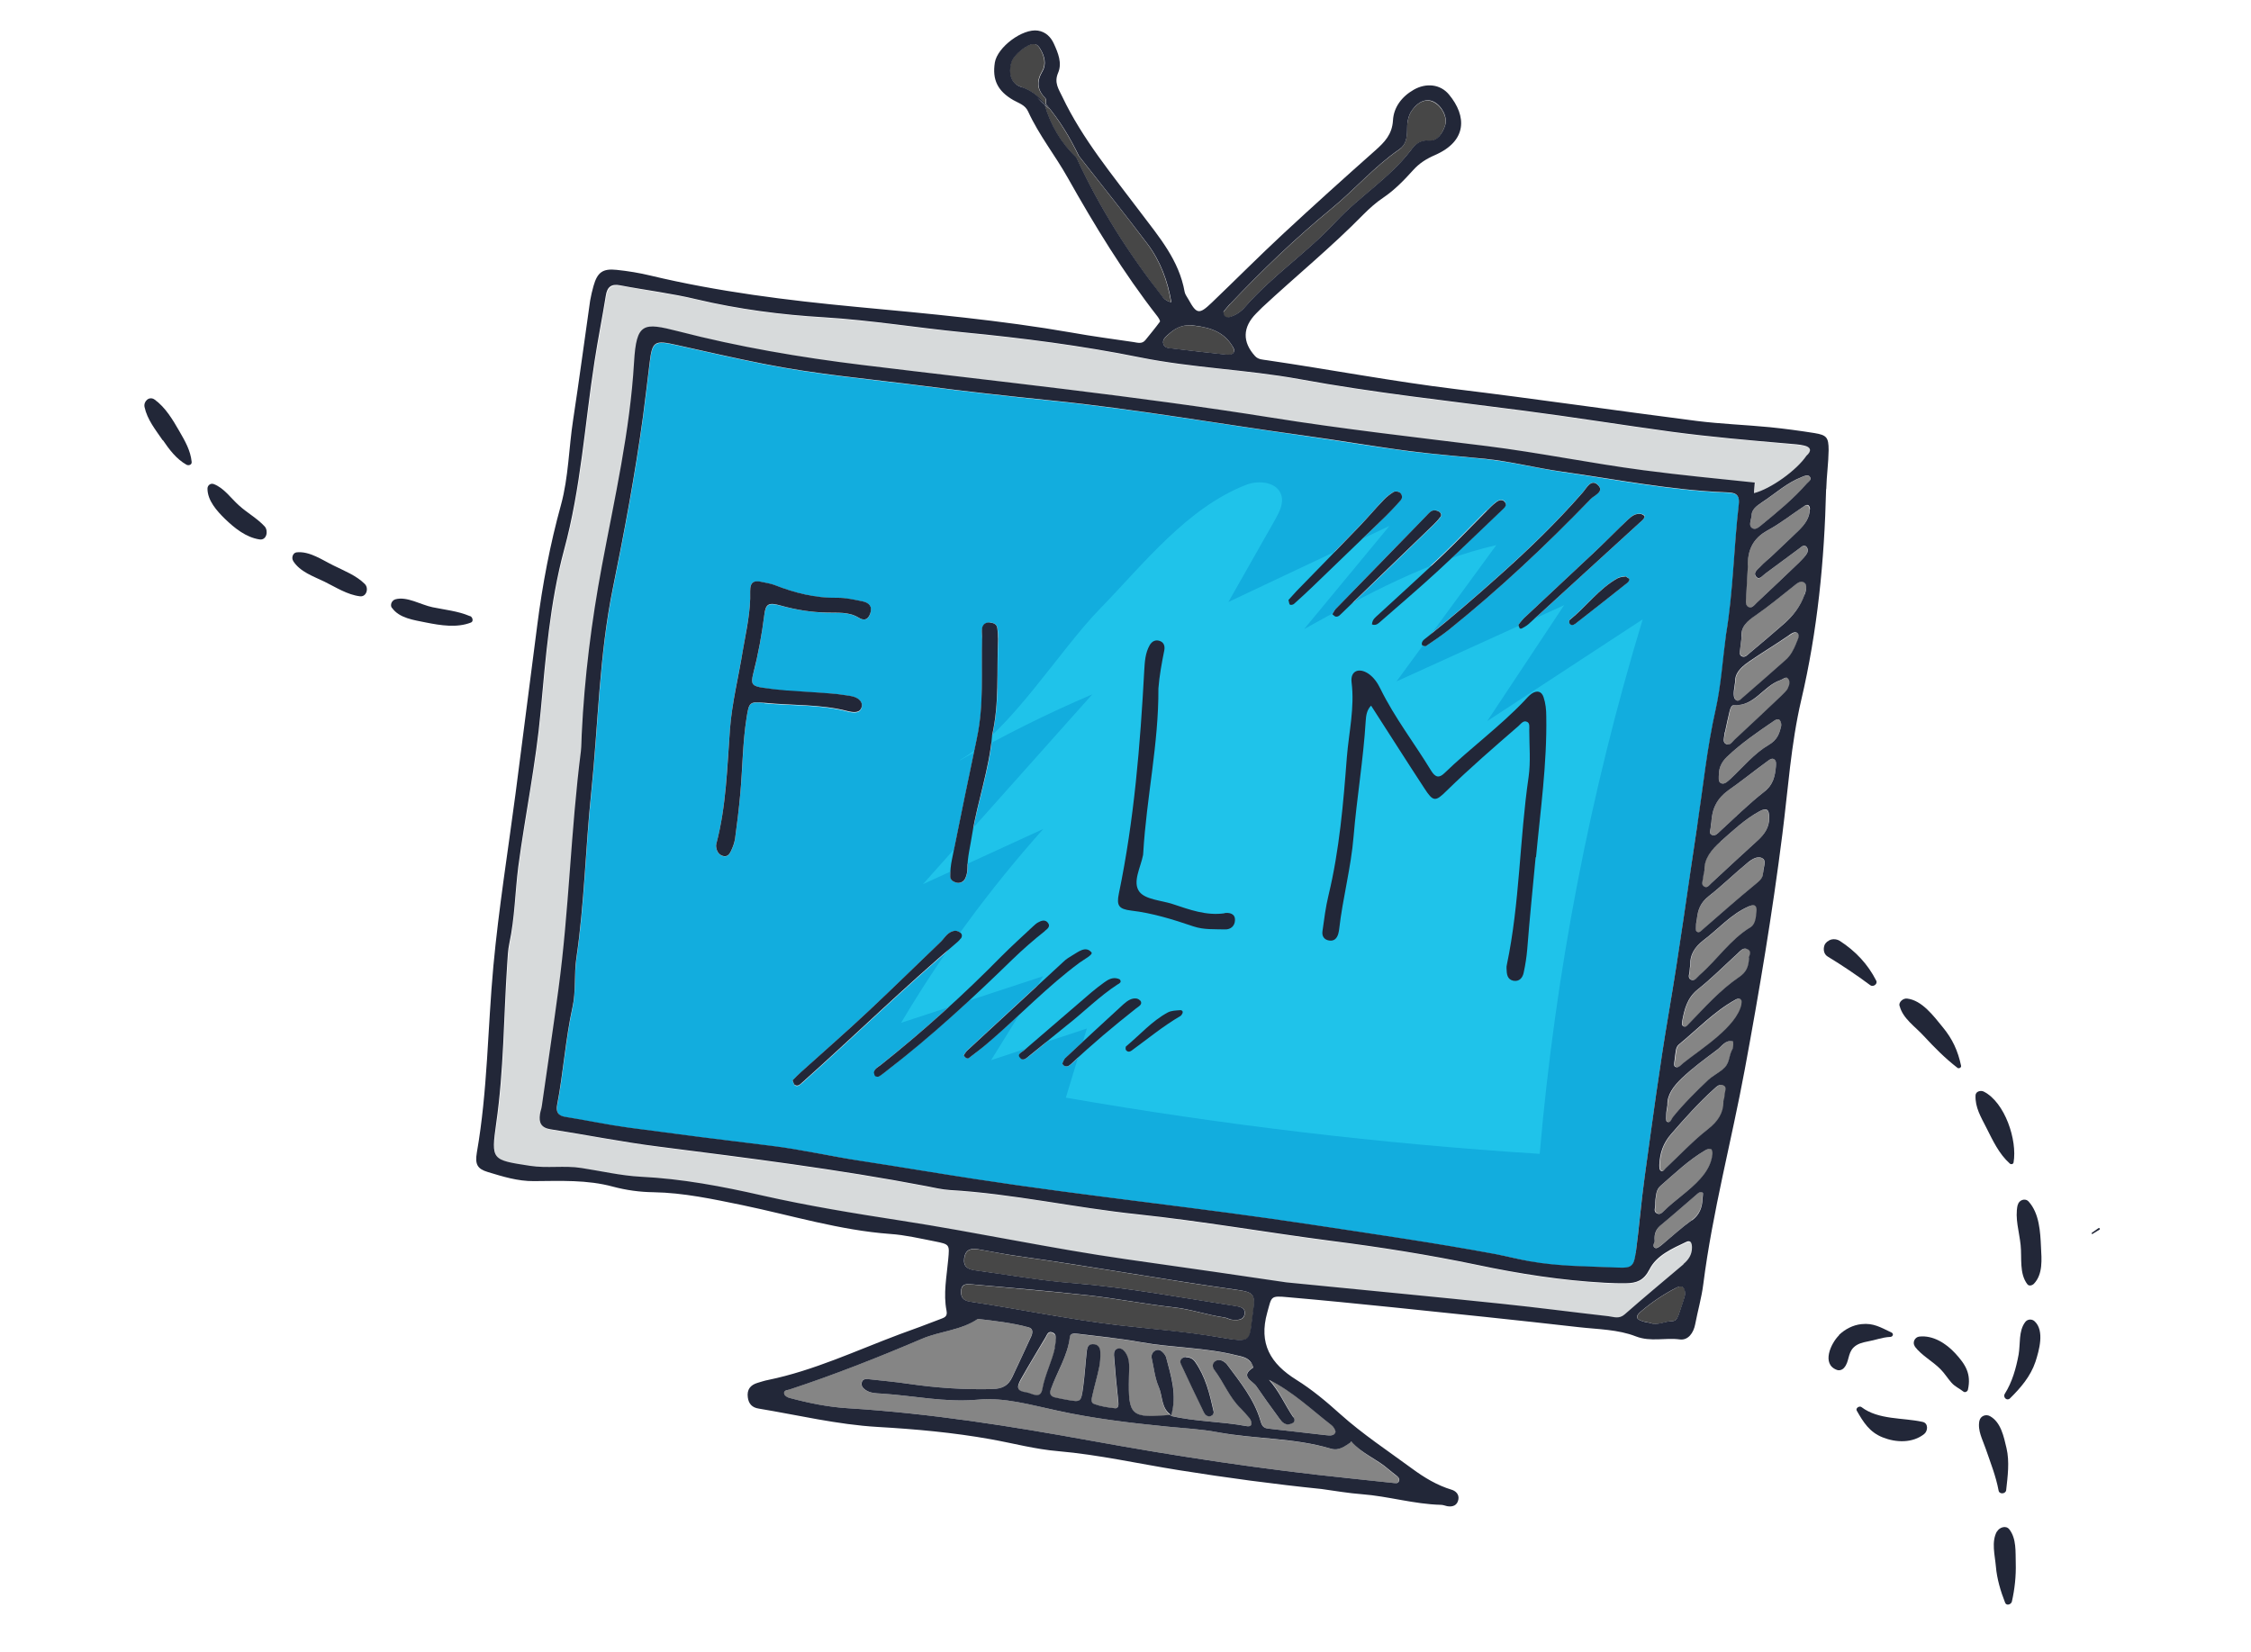 <svg xmlns="http://www.w3.org/2000/svg" id="Layer_1" viewBox="0 0 133.77 98.21"><defs><style>.cls-1{fill:#858585;}.cls-2{fill:#d7dadb;}.cls-3{fill:#222738;}.cls-4{fill:#1fc3ea;}.cls-5{fill:#12adde;}.cls-6{fill:#474747;}</style></defs><g><g><path class="cls-1" d="m105.81,40.43c-.99.34-1.52,1.55-2.74,1.48-.17,0-.24.22-.27.38-.08.33-.14.66-.28,1.27.04-.16,0-.04-.02.09-.02.2-.14.45.09.57.23.13.36-.13.51-.26.93-.86,1.85-1.73,2.77-2.6.15-.14.31-.29.41-.47.1-.18.15-.44,0-.59-.12-.11-.3.07-.45.12Z"></path><path class="cls-1" d="m103.97,53.86c-1.08.46-1.83,1.36-2.74,2.04-.51.38-.79.87-.76,1.42-.02.18-.05.27-.04.35,0,.19-.15.46.08.56.22.1.36-.15.51-.28,1.05-.91,1.82-2.11,3.04-2.85.3-.18.32-.58.35-.92.02-.28-.03-.5-.43-.33Z"></path><path class="cls-1" d="m104.76,51.04c-.29-.2-.65.04-.91.25-.78.64-1.51,1.36-2.3,1.98-.51.4-.65.81-.71,1.36-.02.13-.04.25-.05.38,0,.12-.04.31.03.36.18.13.3-.06.41-.16,1.03-.88,2.04-1.78,3.08-2.64.24-.2.47-.35.46-.69,0-.29.21-.68-.02-.84Z"></path><path class="cls-1" d="m107.24,34.61c-.22-.17-.46.06-.66.22-.73.58-1.45,1.19-2.22,1.71-.52.36-.93.71-.85,1.31-.04.29-.08.51-.09.72-.01.16-.08.36.13.43.18.06.31-.1.43-.2.68-.57,1.37-1.15,2.04-1.74.55-.48,1-1.05,1.23-1.75.08-.23.17-.57-.02-.71Z"></path><path class="cls-1" d="m106.3,37.79c-.77.53-1.57,1.01-2.34,1.54-.57.39-.85.75-.83,1.23-.04.32-.08.49-.08.66,0,.12,0,.27.08.35.16.19.32.01.43-.08.87-.75,1.73-1.51,2.59-2.27.29-.26.46-.61.61-.96.08-.2.23-.45.09-.6-.16-.17-.38.03-.55.14Z"></path><path class="cls-1" d="m101.18,70.87c-.18-.09-.31.08-.43.18-.67.57-1.33,1.16-2.01,1.72-.28.23-.44.5-.41.96.04.09-.21.33.05.44.09.04.29-.12.41-.22.59-.48,1.14-.99,1.75-1.44.46-.34.61-.77.63-1.3,0-.12.04-.33,0-.35Z"></path><path class="cls-1" d="m62.59,79.24c-.29-.15-.35.11-.45.28-.5.83-1,1.65-1.47,2.5-.28.5-.21.68.36.77.3.05.81.42.92-.19.16-.88.58-1.67.75-2.47.02-.18.05-.31.06-.43,0-.17.01-.35-.16-.44Z"></path><path class="cls-6" d="m60.71,5.19c.69.2,1.22.75,1.63,1.29l-.7-.66c.14.15.28.3.44.43.35,1.21.97,2.25,1.88,3.12,1.37,2.97,3.11,5.72,5.13,8.29.12.15.29.26.5.29-.21-1.26-.65-2.45-1.42-3.47-1.32-1.76-2.71-3.48-4.07-5.22-.53-1.1-1.16-2.14-1.95-3.07-.01-.12.02-.3-.05-.37-.48-.49-.53-.98-.17-1.59.25-.42.13-.91-.13-1.34-.09-.15-.2-.28-.39-.28-.39,0-1.19.66-1.32,1.08-.2.66-.03,1.3.61,1.48Z"></path><path class="cls-6" d="m73.52,76.67c-4.35-.61-8.65-1.39-12.99-2-.8-.11-1.59-.28-2.39-.41-.42-.07-.76,0-.83.52-.07.52.21.67.65.73,1.94.26,3.86.61,5.81.76,3.23.25,6.41.86,9.6,1.35.3.05.66.08.6.49-.06.38-.43.36-.72.34-.16,0-.32-.11-.49-.14-1.01-.14-1.98-.49-3-.6-1.69-.19-3.36-.52-5.06-.71-2.33-.26-4.66-.44-6.99-.66-.26-.02-.54-.02-.58.33-.04.38.06.63.52.7,2.94.44,5.86,1.05,8.82,1.4,1.98.23,3.98.38,5.95.71,2.1.36,1.8.31,2.07-1.59.13-.96,0-1.09-.96-1.22Z"></path><path class="cls-1" d="m83.02,87.75c-.16-.13-.34-.26-.5-.4-.69-.61-1.6-.94-2.19-1.67-.03.05-.05.05-.06.04-.36.23-.69.53-1.2.38-2.18-.64-4.47-.55-6.69-.97-1-.19-2.02-.24-3.04-.34-2.2-.22-4.4-.48-6.57-.96-1.54-.34-3.1-.79-4.67-.64-1.94.18-3.81-.24-5.71-.36-.34-.02-.69-.02-.98-.23-.14-.1-.25-.24-.21-.42.04-.22.22-.23.39-.21.8.09,1.61.16,2.41.28,1.65.24,3.29.35,4.96.31.62-.01.95-.21,1.19-.72.38-.81.76-1.61,1.13-2.43.09-.19.12-.44-.16-.52-.99-.27-2-.38-3.02-.5-1.01.69-2.25.72-3.34,1.19-2.58,1.1-5.2,2.13-7.86,3.01-.14.05-.38.04-.3.28.03.09.18.18.29.21,1.15.31,2.33.55,3.51.62,4.86.3,9.65,1.06,14.43,1.93,5.12.93,10.25,1.71,15.42,2.24.85.09,1.69.18,2.54.27.12.01.26.05.33-.09.06-.13-.01-.24-.11-.32Z"></path><path class="cls-6" d="m99.6,76.55c-.75.39-1.45.86-2.09,1.41-.33.29-.28.46.15.58.12.03.25.05.42.09.42.18.85-.1,1.31-.11.19,0,.29-.15.35-.32.14-.4.29-.79.39-1.19.04-.14.02-.36-.07-.47-.11-.15-.32-.07-.46,0Z"></path><path class="cls-1" d="m74.34,80.99c-.21-.3-.54-.34-.88-.43-1.87-.47-3.81-.44-5.69-.78-1.21-.22-2.44-.33-3.67-.49-.2-.02-.5-.08-.53.18-.12,1.13-.75,2.07-1.13,3.11-.09.26-.04.41.22.48.25.07.5.11.75.15.81.14.83.14.94-.7.1-.72.14-1.44.22-2.16.02-.2.07-.44.35-.45.32,0,.45.22.46.49,0,.3-.01.6-.07.89-.11.54-.27,1.07-.39,1.61-.04.2-.15.48.1.57.4.14.82.21,1.24.25.2.02.21-.18.19-.37-.1-.93-.19-1.86-.26-2.79-.01-.16.04-.35.24-.39.19-.04.34.08.43.22.31.46.22.98.22,1.48-.04,2.3.11,2.45,2.49,2.26-.58-.42-.48-1.14-.71-1.69-.23-.54-.29-1.15-.42-1.72-.04-.18.04-.34.2-.43.23-.13.4,0,.54.18.05.06.1.14.12.22.31,1.12.67,2.24.28,3.42.03.02-.01.05-.01.05,1.48.35,3.02.33,4.51.61.12.02.28.03.3-.13.01-.11-.04-.24-.11-.33-.15-.2-.32-.39-.51-.57-.68-.66-1.02-1.55-1.58-2.3-.11-.14-.13-.35-.02-.47.16-.17.38-.16.58-.03.07.05.14.1.19.17.78,1.05,1.63,2.07,1.99,3.36.09.31.19.42.47.45,1.14.13,2.28.27,3.42.39.2.02.47.06.56-.17.04-.1-.11-.32-.23-.42-1.2-.93-2.3-2.01-3.68-2.68.57.63.91,1.47,1.41,2.2.07.11.09.25-.04.33-.1.06-.24.11-.35.09-.28-.04-.41-.29-.56-.49-.43-.58-.85-1.17-1.26-1.77-.23-.33-1.02-.59-.19-1.12.02-.01-.06-.21-.13-.3Zm-2.21,2.88c.03.13-.06.25-.18.29-.2.05-.33-.08-.4-.23-.46-.95-.92-1.9-1.36-2.86-.1-.23.05-.39.27-.43.25.01.44.1.57.28.62.89.87,1.91,1.1,2.94Z"></path><path class="cls-2" d="m100.24,73.84c-.84.4-1.77.8-2.19,1.64-.34.67-.78.8-1.39.82-.42.01-.85,0-1.27-.03-2.55-.14-5.07-.53-7.57-1.06-2.87-.61-5.77-1.06-8.69-1.43-3.84-.49-7.66-1.17-11.51-1.58-3.73-.4-7.39-1.23-11.14-1.44-.46-.03-.93-.14-1.39-.23-5.27-1.01-10.59-1.66-15.91-2.35-2.15-.28-4.28-.7-6.43-1.03-.56-.09-.69-.4-.63-.89.02-.17.09-.33.11-.5.33-2.32.67-4.64.99-6.96.63-4.69.73-9.42,1.33-14.11.04-.34.04-.68.05-1.02.16-3.37.58-6.7,1.2-10.01.75-4.02,1.68-8,1.91-12.1.14-2.37.56-2.38,2.63-1.84,3.6.93,7.24,1.55,10.92,2,8.12.98,16.25,1.83,24.32,3.13,4.25.68,8.52,1.17,12.79,1.69,3.13.39,6.22,1.03,9.34,1.44,2.2.29,4.4.49,6.6.73-.02.21-.04.42-.04.63,1-.27,2.52-1.35,3.11-2.22.33-.29.27-.53-.14-.61-.29-.06-.59-.08-.89-.11-2.33-.21-4.66-.4-6.98-.71-2.95-.4-5.9-.88-8.85-1.26-4.44-.58-8.88-1.06-13.28-1.87-3.13-.58-6.33-.67-9.46-1.29-3.46-.7-6.98-1.15-10.5-1.49-2.76-.27-5.49-.72-8.26-.89-2.55-.15-5.09-.48-7.59-1.07-1.49-.35-3.02-.54-4.53-.83-.54-.1-.78.1-.87.62-.21,1.3-.47,2.6-.67,3.9-.58,3.74-.81,7.52-1.81,11.21-.84,3.13-1.1,6.37-1.39,9.59-.29,3.1-.93,6.15-1.33,9.23-.2,1.51-.22,3.05-.53,4.55-.09.42-.1.84-.13,1.26-.21,3.14-.2,6.3-.65,9.43-.32,2.21-.28,2.19,2,2.54,1.02.16,2.05-.03,3.06.13,1.18.18,2.35.46,3.54.52,2.44.12,4.81.58,7.19,1.11,2.74.62,5.51,1.07,8.28,1.5,4.46.69,8.87,1.65,13.35,2.29,3.63.52,7.25,1.05,9.55,1.38,5.15.51,8.96.88,12.78,1.27,2.12.22,4.23.5,6.35.74.32.04.63.18.96-.11,1.15-1.01,2.32-2,3.5-2.98.31-.26.52-.55.51-.98,0-.24-.06-.47-.34-.34Z"></path><path class="cls-1" d="m102.43,64.49c-.22-.09-.4.1-.55.23-.92.82-1.73,1.74-2.53,2.66-.49.56-.68,1.15-.71,1.84,0,.12,0,.28.07.34.13.12.22-.05.3-.13.84-.78,1.62-1.63,2.52-2.33.59-.46.92-.96.92-1.64.03-.17.08-.3.08-.42,0-.19.18-.44-.09-.56Z"></path><path class="cls-1" d="m101.71,68.29c-.08-.04-.24,0-.34.06-.99.58-1.81,1.37-2.67,2.12-.25.22-.27.51-.3.8,0,.13-.03.25-.02.38,0,.16-.09.34.09.45.19.11.33-.03.44-.14.6-.61,1.52-1.2,2.16-1.92.38-.42.65-.89.72-1.44.01-.11-.01-.29-.07-.32Z"></path><path class="cls-1" d="m102.07,62.39c-.72.53-1.44,1.06-2.09,1.68-.52.49-.89,1.02-.87,1.61-.04.28-.07.4-.07.53,0,.16-.03.42.04.46.2.1.26-.15.35-.27.63-.8,1.36-1.52,2.11-2.22.2-.19.59-.42.84-.61.06-.05.12-.1.16-.15.29-.36.2-.64.43-1.06.07-.13.06-.47.03-.48-.44-.09-.65.29-.93.5Z"></path><path class="cls-5" d="m100.87,49.1c.35-2.32.58-4.65,1.1-6.94.33-1.45.42-2.95.61-4.42.43-2.56.46-5.17.76-7.75.08-.69-.34-.69-.76-.71-3.29-.13-6.51-.76-9.76-1.23-1.52-.22-3-.6-4.53-.76-1.48-.16-2.97-.27-4.44-.45-2.11-.27-4.21-.63-6.32-.93-5.02-.7-10-1.58-15.05-2.09-2.54-.26-5.08-.54-7.62-.87-3.17-.41-6.35-.68-9.49-1.31-1.71-.34-3.42-.73-5.12-1.11-1.37-.31-1.48-.24-1.64,1.09-.13,1.06-.25,2.12-.39,3.17-.47,3.42-1.1,6.81-1.79,10.19-.82,4.02-.87,8.13-1.29,12.19-.34,3.26-.4,6.55-.88,9.8-.14.96-.03,1.98-.23,2.92-.42,1.92-.54,3.87-.91,5.79-.08.41.04.65.48.72,1.26.21,2.51.47,3.77.64,2.82.38,5.64.74,8.47,1.08,1.82.22,3.61.63,5.41.91,2.23.34,4.45.72,6.68,1.06,6.69,1.02,13.43,1.71,20.13,2.73,3.62.55,7.24,1.07,10.84,1.74.67.12,1.33.29,2,.42,1.77.33,3.55.3,5.33.38.72.03.88-.09.98-.86.19-1.51.32-3.03.53-4.54.45-3.25.88-6.5,1.43-9.74.63-3.7,1.14-7.41,1.69-11.11Zm-42.05-12.1c.22.01.42.09.46.35.03.21.05.43.04.64-.08,1.91.08,3.84-.35,5.7-.16,2.03-.87,3.93-1.19,5.91-.11.67-.28,1.33-.28,2.02,0,.2-.05.43-.14.61-.1.2-.31.29-.55.22-.17-.05-.33-.17-.33-.35,0-.34.03-.68.1-1.01.49-2.42.98-4.84,1.49-7.25.41-1.94.25-3.9.3-5.85,0-.21-.04-.43,0-.63.04-.23.2-.37.45-.35Zm-13.4,4.78c-.89-.09-.91,0-1.05.86-.24,1.52-.23,3.05-.38,4.57-.08.89-.19,1.77-.31,2.66-.03.25-.13.49-.24.72-.09.19-.23.38-.49.29-.22-.08-.34-.25-.38-.47-.01-.08-.01-.17,0-.25.59-2.23.63-4.53.81-6.82.12-1.58.5-3.1.76-4.65.19-1.17.48-2.34.44-3.54-.02-.57.24-.66.71-.55.25.06.5.09.74.18,1.2.47,2.42.78,3.72.76.5,0,1.02.11,1.51.21.38.08.6.29.45.74-.14.4-.41.39-.7.22-.58-.36-1.25-.27-1.86-.29-.95-.03-1.85-.18-2.76-.42-.71-.19-.88-.1-.97.56-.15,1.18-.36,2.35-.66,3.5-.16.63-.05.72.6.83.46.07.93.13,1.39.19.9.03,1.79.09,2.68.15.38.03.76.09,1.14.15.38.06.72.3.64.65-.09.4-.49.35-.85.26-1.62-.43-3.29-.33-4.94-.49Zm1.81,22.71c-.06-.04-.07-.14-.13-.27.16-.16.33-.34.51-.5,1.35-1.22,2.73-2.43,4.06-3.67,1.43-1.33,2.81-2.7,4.22-4.05.27-.26.45-.65.88-.67.11,0,.25.06.33.14.09.09.08.23-.01.34-.05.06-.11.13-.17.19-3.17,2.69-6.15,5.6-9.25,8.37-.13.11-.26.25-.44.14Zm5.03-.53c-.06.04-.18.02-.23-.02-.05-.04-.05-.14-.08-.22.05-.24.26-.32.42-.45,2.53-2.01,4.92-4.16,7.18-6.47.59-.61,1.23-1.17,1.85-1.75.09-.09.19-.18.3-.24.19-.11.41-.19.58,0,.19.23,0,.37-.17.5-.67.53-1.3,1.08-1.92,1.68-2.38,2.3-4.8,4.55-7.42,6.58-.17.13-.33.27-.51.38Zm6.61-2.12c-.42.36-.85.71-1.3,1.04-.09.06-.24-.02-.3-.17.07-.09.13-.2.22-.29,1.91-1.76,3.81-3.53,5.72-5.28.16-.14.34-.26.52-.37.36-.21.78-.57,1.12-.19.12.14-.44.42-.71.62-1.89,1.4-3.5,3.11-5.28,4.63Zm2.32.9c-.15.12-.36.34-.54.14-.22-.24.07-.33.22-.46,1.1-.94,2.19-1.89,3.29-2.83.48-.41.96-.84,1.48-1.21.23-.16.51-.33.83-.22.04.02.09.03.11.06.1.15-.03.21-.12.27-1.11.72-2.04,1.67-3.08,2.48-.74.58-1.45,1.18-2.18,1.77Zm2.48.49c-.13.12-.26.21-.44.1-.03-.02-.05-.07-.09-.12.05-.1.08-.24.17-.32,1.15-1.07,2.3-2.13,3.45-3.19.12-.11.26-.22.41-.29.2-.09.46-.12.59.06.18.24-.09.36-.24.47-1.33,1.05-2.63,2.13-3.86,3.3Zm6.59-2.96s-.05.08-.08.1c-1.03.6-1.95,1.36-2.91,2.06-.11.08-.23.1-.33-.02-.02-.03-.02-.07-.03-.11,0-.04,0-.1.03-.12.82-.67,1.53-1.49,2.47-2.01.21-.12.49-.12.75-.14.13,0,.21.1.11.24Zm2.57-5.03c-.63-.03-1.25.03-1.88-.18-1.2-.41-2.42-.79-3.7-.94-.74-.09-.88-.29-.73-1.01.9-4.38,1.27-8.82,1.51-13.28.03-.51.05-1.02.32-1.48.14-.25.36-.36.64-.24.24.1.27.33.23.54-.16.75-.3,1.5-.35,2.27.02,3.29-.71,6.5-.9,9.76,0,.04,0,.08-.01.13-.15.74-.65,1.62-.22,2.19.36.47,1.29.51,1.97.73,1.01.33,2,.7,3.1.55.28-.04.65.02.63.43-.02.33-.24.56-.59.54Zm21.22-25.97c.23-.26.49-.82.88-.48.46.41-.18.63-.4.86-2.66,2.76-5.45,5.38-8.44,7.78-.43.34-.89.65-1.35.96-.04.03-.15-.02-.21-.04-.02,0-.02-.07-.04-.11.02-.19.18-.27.32-.38,1.5-1.2,2.94-2.45,4.37-3.73,1.71-1.54,3.36-3.13,4.87-4.86Zm-5.71,1.09c.18-.18.36-.36.56-.52.17-.13.4-.22.55.01.1.16-.04.3-.16.42-1.3,1.23-2.57,2.48-3.89,3.69-1.13,1.04-2.3,2.03-3.45,3.04-.14.12-.28.15-.43.09.03-.31.21-.43.36-.57,1.28-1.18,2.58-2.35,3.84-3.55.89-.85,1.74-1.75,2.61-2.62Zm-10.43,4.59c-.34.32-.68.64-1.03.95-.05.05-.18.07-.23.04-.05-.03-.05-.14-.09-.28.15-.16.31-.35.48-.53,1.24-1.28,2.49-2.55,3.72-3.83.5-.52.97-1.07,1.46-1.59.17-.18.38-.34.59-.47.09-.05.27-.04.36.03.14.11.19.32.07.45-.4.44-.81.87-1.23,1.28-1.36,1.33-2.74,2.64-4.11,3.96Zm1.48,1.7c-.07,0-.13-.08-.2-.14.06-.1.1-.23.19-.31,1.8-1.85,3.59-3.71,5.4-5.55.14-.14.27-.34.52-.32.08,0,.16.04.23.08.12.08.16.21.08.32-.12.17-.27.32-.42.47-1.79,1.74-3.59,3.47-5.38,5.2-.12.12-.22.27-.41.25Zm11.19,21.16c-.06.31-.26.57-.62.49-.37-.07-.39-.4-.4-.71,0-.08,0-.17.02-.25.77-3.68.75-7.45,1.29-11.15.13-.92.04-1.87.04-2.8,0-.17.04-.38-.12-.47-.23-.12-.37.12-.52.24-1.45,1.25-2.9,2.5-4.26,3.84-.69.68-.81.67-1.33-.13-1.07-1.64-2.11-3.29-3.17-4.92-.25.25-.3.58-.32.91-.15,2.29-.53,4.56-.72,6.86-.15,1.86-.65,3.68-.86,5.54,0,.08-.03.17-.05.25-.08.27-.25.45-.55.4-.31-.05-.43-.28-.39-.55.1-.72.19-1.44.36-2.14.64-2.7.88-5.46,1.09-8.21.11-1.48.47-2.94.28-4.45-.08-.67.43-.9,1-.51.33.22.54.54.71.89.85,1.73,2.03,3.24,3.02,4.88.24.4.46.45.79.14,1.53-1.47,3.26-2.74,4.73-4.28.15-.15.28-.32.45-.44.3-.21.58-.16.71.21.12.36.15.74.16,1.13.06,2.82-.35,5.6-.61,8.39-.17,1.82-.36,3.64-.5,5.47-.04.47-.11.93-.21,1.39Zm6.13-23.18c-1.03.82-2.06,1.63-3.1,2.44-.1.08-.24.11-.33-.01-.04-.05-.04-.19,0-.22.99-.79,1.74-1.86,2.87-2.49.14-.08.32-.07.45-.1.1.07.21.12.22.17,0,.07-.06.16-.12.21Zm.99-3.83s-.05.07-.08.1c-2.26,2.06-4.51,4.12-6.77,6.18-.12.11-.28.19-.42.27-.03.01-.1,0-.11-.02-.03-.07-.09-.18-.06-.22.12-.17.26-.33.41-.47,1.36-1.28,2.73-2.54,4.09-3.83.68-.64,1.33-1.3,2.01-1.95.21-.2.46-.39.8-.31.09.05.25.07.13.25Z"></path><path class="cls-1" d="m103.43,59.37c-.06-.03-.17,0-.24.03-1.28.7-2.27,1.76-3.38,2.67-.22.18-.19.46-.25.8,0,.12-.1.45,0,.52.19.14.37-.11.53-.23,1.06-.83,3.15-2.14,3.43-3.47.02-.12.05-.26-.08-.32Z"></path><path class="cls-1" d="m103.83,56.4c-.23-.09-.39.12-.54.26-.79.72-1.54,1.48-2.37,2.14-.63.5-.8,1.17-.93,1.88-.02.12-.06.25.08.32.15.07.23-.06.31-.15.95-.98,1.86-2.01,2.99-2.78.42-.29.56-.58.59-1.14-.03-.11.24-.4-.12-.54Z"></path><path class="cls-6" d="m73.02,18.87c.38-.1.7-.32.96-.61,1.62-1.87,3.71-3.24,5.38-5.05,1.39-1.5,3.17-2.58,4.43-4.21.29-.37.54-.68,1.13-.63.51.04.8-.44.95-.9.16-.49-.18-1.14-.67-1.4-.44-.23-.92-.03-1.29.49-.26.37-.29.8-.3,1.22,0,.45-.08.85-.47,1.12-1.48,1.02-2.65,2.39-4.03,3.52-2.14,1.76-4.13,3.67-6.03,5.68-.14.15-.27.32-.38.45,0,.27.15.38.32.33Z"></path><path class="cls-6" d="m69.14,20.47c.08.23.34.23.53.25,1.09.13,2.18.25,3.26.37.11.01.27,0,.34-.08.14-.15.03-.32-.05-.46-.46-.73-1.15-1.08-2.33-1.2-.47-.06-.95.05-1.42.5-.17.16-.43.33-.33.62Z"></path><path class="cls-2" d="m81.42,42.02s.04-.04.06-.06c-.03.02-.05.04-.06.06Z"></path><path class="cls-1" d="m101.26,52.7c.19.11.29-.07.41-.18.93-.86,1.86-1.73,2.8-2.58.4-.36.66-.76.66-1.32,0-.51-.15-.63-.6-.38-.86.47-1.57,1.15-2.3,1.79-.56.49-.99,1.05-.96,1.71-.05.26-.08.38-.09.51-.01.16-.11.35.07.45Z"></path><path class="cls-1" d="m105.37,45.1c-.09-.02-.23.06-.32.13-.78.58-1.55,1.19-2.35,1.75-.64.45-.96,1.06-1,1.89,0,.07-.04.19-.04.32,0,.15-.13.35.08.44.18.07.31-.08.44-.19.88-.79,1.72-1.64,2.65-2.37.55-.43.66-.95.71-1.54.01-.16.04-.37-.17-.43Z"></path><path class="cls-1" d="m107.24,30.07c-.74.48-1.44,1.05-2.22,1.47-.89.49-1.18,1.21-1.16,2.15-.03.59-.07,1.19-.1,1.78-.01.21-.07.48.11.6.21.14.38-.11.52-.24.84-.78,1.66-1.57,2.49-2.36.15-.15.3-.3.43-.47.11-.14.16-.32.05-.47-.14-.2-.29-.03-.42.06-.68.5-1.36,1.01-2.04,1.51-.16.11-.34.4-.52.21-.25-.25.06-.45.22-.62.21-.21.44-.4.65-.6.56-.52,1.11-1.04,1.66-1.58.34-.33.62-.71.63-1.21,0-.16-.09-.37-.31-.22Z"></path><path class="cls-1" d="m104.73,29.85c-.4.26-.66.46-.64.85-.06.29-.16.54.01.68.2.16.4-.02.56-.15.95-.78,1.91-1.56,2.72-2.49.1-.12.3-.23.17-.4-.12-.15-.32-.04-.47.02-.88.34-1.57.98-2.35,1.49Z"></path><path class="cls-1" d="m105.43,42.84c-.97.67-1.95,1.33-2.81,2.15-.29.27-.46.6-.47,1,0,.21-.07.48.15.57.2.08.38-.13.54-.27.74-.69,1.41-1.5,2.26-2.01.53-.31.64-.67.75-1.13.03-.11,0-.26-.08-.34-.09-.11-.24-.04-.34.03Z"></path></g><path class="cls-4" d="m57.05,45.19c2.54-1.46,5.16-2.77,7.86-3.92-3.35,3.76-6.71,7.52-10.06,11.28,2.38-1.09,4.77-2.19,7.15-3.28-3.18,3.56-6.02,7.42-8.45,11.52,2.81-.92,5.63-1.84,8.44-2.77-1.03,1.66-2.06,3.32-3.09,4.99,1.9-.63,3.79-1.25,5.69-1.88-.42,1.37-.83,2.74-1.25,4.11,9.32,1.62,18.72,2.74,28.16,3.34.93-10.76,2.98-21.43,6.12-31.77-3.08,2.02-6.16,4.03-9.24,6.05,1.52-2.3,3.04-4.59,4.57-6.89-3.32,1.51-6.64,3.02-9.96,4.53,1.98-2.7,3.96-5.4,5.93-8.1-4.06.93-7.77,2.97-11.42,4.99,1.69-2.04,3.38-4.08,5.07-6.13-3.19,1.51-6.38,3.01-9.57,4.52.93-1.63,1.85-3.27,2.78-4.9.25-.45.52-.97.36-1.46-.24-.77-1.32-.9-2.07-.61-3.53,1.37-6.1,4.7-8.69,7.36-2.46,2.52-5.33,7.28-8.33,9Z"></path><g><path class="cls-3" d="m108.53,29.05c.02-.77.13-1.53.14-2.29,0-.77-.12-.9-.84-1.02-.88-.14-1.77-.26-2.66-.35-1.44-.14-2.89-.19-4.33-.37-4.77-.61-9.54-1.31-14.31-1.89-3.77-.46-7.49-1.17-11.24-1.72-.24-.04-.5-.03-.7-.24-.77-.84-.75-1.72.06-2.54.12-.12.24-.24.36-.36,2-1.86,4.11-3.58,6.02-5.53.36-.36.75-.71,1.17-.99.68-.46,1.24-1.04,1.78-1.64.37-.41.78-.67,1.31-.9,1.89-.83,1.89-2.3.82-3.59-.52-.63-1.37-.7-2.09-.29-.72.41-1.2,1.05-1.24,1.83-.05.83-.5,1.29-1.05,1.78-1.85,1.64-3.68,3.29-5.49,4.97-1.43,1.33-2.81,2.72-4.23,4.08-.75.72-.9.68-1.38-.19-.08-.15-.2-.29-.23-.45-.33-1.89-1.53-3.28-2.63-4.74-1.66-2.21-3.44-4.34-4.64-6.86-.22-.46-.5-.84-.25-1.42.25-.58,0-1.18-.25-1.73-.18-.4-.49-.71-.95-.78-.91-.14-2.41.98-2.56,1.9-.16,1.01.16,1.69,1.1,2.23.33.19.7.28.88.68.64,1.4,1.61,2.61,2.35,3.93,1.61,2.86,3.31,5.65,5.33,8.24.07.09.18.27.15.32-.27.37-.57.73-.86,1.09-.2.25-.46.16-.71.12-1.22-.18-2.44-.34-3.66-.56-4.24-.74-8.53-1.13-12.81-1.53-4.12-.39-8.21-.9-12.23-1.86-.66-.16-1.34-.27-2.01-.34-.84-.09-1.15.15-1.38.96-.08.29-.15.58-.2.87-.34,2.36-.65,4.73-1.01,7.08-.26,1.68-.27,3.4-.72,5.05-.65,2.35-1.1,4.73-1.41,7.14-.43,3.34-.86,6.68-1.29,10.01-.45,3.42-1,6.83-1.32,10.27-.34,3.69-.34,7.4-.98,11.07-.12.71.02.98.65,1.17.89.27,1.78.55,2.74.54,1.57-.01,3.16-.09,4.7.33.79.21,1.59.32,2.4.33,1.8.03,3.54.41,5.3.77,2.92.61,5.78,1.49,8.77,1.71.89.06,1.77.27,2.65.44.9.18.88.19.8,1.08-.09,1.01-.3,2.03-.1,3.04.08.39-.18.42-.39.51-.79.31-1.59.6-2.39.89-2.59.97-5.1,2.16-7.83,2.72-.21.04-.41.11-.62.17-.43.13-.64.4-.58.86.05.38.25.61.65.67,2.35.39,4.67.95,7.06,1.09,2.25.13,4.49.33,6.72.73,1.34.24,2.67.6,4.01.71,2.42.21,4.79.75,7.18,1.13,2.82.45,5.64.83,8.48,1.12.8.11,1.6.25,2.4.31,1.57.12,3.1.59,4.68.63.13,0,.25.05.38.08.34.06.61-.05.67-.41.05-.3-.17-.5-.41-.57-.86-.26-1.62-.72-2.34-1.25-1.44-1.06-2.93-2.04-4.27-3.24-.82-.74-1.68-1.46-2.61-2.04-1.54-.96-2.25-2.15-1.73-4,.27-.96.17-1.01,1.23-.91,2.08.18,4.16.39,6.23.6,3.69.38,7.37.76,11.05,1.18,1.14.13,2.33.13,3.4.55.88.34,1.75.06,2.61.18.49.06.81-.38.91-.9.15-.79.38-1.58.48-2.37.55-4.32,1.68-8.52,2.47-12.79.86-4.64,1.64-9.28,2.23-13.96.34-2.66.51-5.36,1.12-7.97.97-4.13,1.38-8.31,1.48-12.53Zm-.98,1.24c-.01.5-.3.88-.63,1.21-.54.53-1.1,1.05-1.66,1.58-.22.2-.45.39-.65.6-.16.17-.47.37-.22.62.18.18.36-.1.52-.21.68-.5,1.36-1.01,2.04-1.51.12-.09.27-.25.42-.06.11.15.06.33-.05.47-.13.17-.28.32-.43.47-.83.79-1.65,1.58-2.49,2.36-.14.13-.3.38-.52.24-.18-.12-.12-.39-.11-.6.03-.59.07-1.19.1-1.78-.03-.94.27-1.66,1.16-2.15.78-.42,1.47-.98,2.22-1.47.23-.15.32.06.31.22Zm-5.31,19.73c.73-.64,1.44-1.32,2.3-1.79.45-.25.6-.13.6.38,0,.56-.27.96-.66,1.32-.94.85-1.87,1.72-2.8,2.58-.12.11-.22.29-.41.18-.18-.1-.09-.3-.07-.45.01-.13.04-.25.09-.51-.03-.66.4-1.22.96-1.71Zm2.59-2.95c-.93.73-1.77,1.57-2.65,2.37-.12.11-.25.26-.44.19-.21-.09-.09-.29-.08-.44,0-.13.03-.25.04-.32.04-.83.36-1.43,1-1.89.8-.56,1.56-1.17,2.35-1.75.09-.07.23-.16.32-.13.2.06.18.27.17.43-.05.6-.16,1.12-.71,1.54Zm.27-2.79c-.85.5-1.52,1.32-2.26,2.01-.16.14-.34.34-.54.27-.22-.08-.15-.36-.15-.57.01-.4.19-.73.47-1,.86-.82,1.83-1.48,2.81-2.15.1-.07.25-.14.34-.03.07.08.1.24.08.34-.11.46-.22.82-.75,1.13Zm2.45-15.95c.14.17-.06.28-.17.4-.81.93-1.77,1.71-2.72,2.49-.16.13-.36.31-.56.15-.17-.14-.07-.39-.01-.68-.02-.38.25-.59.64-.85.78-.51,1.46-1.15,2.35-1.49.15-.06.35-.17.47-.02Zm-34.46-10.25c1.9-2.01,3.89-3.92,6.03-5.68,1.38-1.13,2.55-2.5,4.03-3.52.4-.27.46-.67.47-1.12,0-.42.03-.85.3-1.22.37-.52.86-.71,1.29-.49.48.25.83.91.67,1.4-.15.46-.45.94-.95.9-.59-.05-.85.26-1.13.63-1.26,1.63-3.04,2.71-4.43,4.21-1.67,1.81-3.76,3.19-5.38,5.05-.25.29-.58.52-.96.61-.17.04-.32-.07-.32-.33.11-.13.24-.3.38-.45Zm-2.2,1.26c1.18.13,1.87.47,2.33,1.2.09.14.2.31.05.46-.07.07-.23.09-.34.08-1.09-.11-2.18-.24-3.26-.37-.2-.02-.45-.02-.53-.25-.1-.29.16-.46.33-.62.48-.44.96-.55,1.42-.5Zm-1.79-1.69c-2.02-2.57-3.76-5.31-5.13-8.29-.91-.87-1.53-1.92-1.88-3.12-.16-.13-.3-.28-.44-.43l.7.66c-.41-.55-.95-1.09-1.63-1.29-.64-.19-.81-.82-.61-1.48.12-.42.92-1.08,1.32-1.08.19,0,.3.13.39.28.26.43.38.92.13,1.34-.36.61-.31,1.1.17,1.59.07.07.03.24.05.37.79.93,1.42,1.97,1.95,3.07,1.36,1.74,2.74,3.46,4.07,5.22.77,1.02,1.21,2.21,1.42,3.47-.2-.03-.38-.14-.5-.29Zm11.17,68.05s.03,0,.04-.02c.62.72,1.52,1.04,2.21,1.65.16.14.33.26.5.4.1.08.18.19.11.32-.07.14-.21.1-.33.09-.85-.09-1.69-.18-2.54-.27-5.17-.53-10.31-1.31-15.42-2.24-4.78-.87-9.57-1.63-14.43-1.93-1.18-.07-2.36-.31-3.51-.62-.11-.03-.26-.12-.29-.21-.08-.24.16-.24.3-.28,2.67-.88,5.28-1.91,7.86-3.01,1.09-.47,2.33-.5,3.34-1.19,1.01.12,2.03.23,3.02.5.28.08.24.33.16.52-.37.81-.75,1.62-1.13,2.43-.24.51-.57.7-1.19.72-1.67.04-3.32-.07-4.96-.31-.8-.12-1.61-.19-2.41-.28-.17-.02-.35,0-.39.21-.04.19.07.32.21.42.29.21.64.21.98.23,1.9.12,3.77.54,5.71.36,1.57-.15,3.13.31,4.67.64,2.17.48,4.36.74,6.57.96,1.01.1,2.04.15,3.04.34,2.22.41,4.51.32,6.69.97.51.15.84-.15,1.2-.38Zm-22.63-8.34c-.46-.07-.56-.32-.52-.7.04-.35.32-.35.58-.33,2.33.21,4.66.4,6.99.66,1.69.19,3.37.52,5.06.71,1.02.11,1.99.46,3,.6.17.02.32.13.49.14.29.02.66.04.72-.34.06-.4-.3-.44-.6-.49-3.19-.49-6.37-1.09-9.6-1.35-1.94-.15-3.87-.5-5.81-.76-.44-.06-.72-.21-.65-.73.08-.52.41-.59.83-.52.8.14,1.59.3,2.39.41,4.35.61,8.64,1.39,12.99,2,.97.14,1.1.26.96,1.22-.27,1.9.03,1.94-2.07,1.59-1.97-.34-3.97-.48-5.95-.71-2.96-.35-5.88-.96-8.82-1.4Zm5.05,2.74c-.17.81-.59,1.59-.75,2.47-.11.62-.62.24-.92.19-.56-.08-.64-.26-.36-.77.47-.84.98-1.67,1.47-2.5.1-.17.16-.42.45-.28.18.09.17.27.16.44,0,.13-.03.25-.06.43Zm14.17,4.14c-.5-.73-.84-1.57-1.45-2.23,1.42.7,2.52,1.77,3.72,2.7.12.09.26.32.23.42-.09.23-.35.19-.56.17-1.14-.13-2.28-.26-3.42-.39-.28-.03-.38-.14-.47-.45-.37-1.29-1.21-2.31-1.99-3.36-.05-.07-.12-.12-.19-.17-.2-.13-.42-.14-.58.03-.12.13-.09.33.02.47.56.74.89,1.64,1.58,2.3.18.18.35.37.51.57.07.09.12.23.11.33-.02.16-.19.15-.3.13-1.49-.28-3.03-.26-4.51-.61l.04-.03c.36-1.2,0-2.32-.3-3.44-.02-.08-.07-.15-.12-.22-.14-.17-.31-.31-.54-.18-.16.09-.23.25-.2.43.13.58.19,1.19.42,1.72.24.55.14,1.27.72,1.66-2.38.21-2.54.07-2.49-2.24,0-.51.1-1.03-.22-1.48-.1-.14-.24-.26-.43-.22-.2.04-.25.23-.24.39.07.93.16,1.86.26,2.79.02.19,0,.39-.19.37-.42-.04-.85-.11-1.24-.25-.25-.08-.14-.37-.1-.57.12-.54.28-1.07.39-1.61.06-.29.08-.59.07-.89,0-.27-.13-.5-.46-.49-.28,0-.33.24-.35.45-.08.72-.12,1.44-.22,2.16-.12.84-.14.84-.94.7-.25-.04-.5-.09-.75-.15-.25-.07-.31-.22-.22-.48.37-1.04,1-1.98,1.13-3.11.03-.26.33-.2.53-.18,1.22.15,2.45.27,3.67.49,1.89.34,3.82.31,5.69.78.34.08.67.13.88.43.06.09.14.29.13.3-.83.53-.04.78.19,1.12.41.6.83,1.19,1.26,1.77.15.2.28.45.56.49.11.01.25-.03.35-.09.12-.08.11-.22.04-.33Zm22.87-6.04c-.06.17-.15.32-.35.32-.46,0-.89.28-1.31.11-.18-.04-.3-.05-.42-.09-.43-.12-.48-.3-.15-.58.64-.55,1.34-1.02,2.09-1.41.15-.08.35-.15.46,0,.08.11.11.32.07.47-.11.4-.26.8-.39,1.19Zm.32-3.06c-1.17.99-2.35,1.97-3.5,2.98-.33.29-.64.15-.96.11-2.12-.24-4.23-.52-6.35-.74-3.81-.4-7.63-.76-12.78-1.27-2.3-.34-5.92-.87-9.55-1.38-4.47-.64-8.89-1.6-13.35-2.29-2.78-.43-5.54-.88-8.28-1.5-2.37-.54-4.75-.99-7.19-1.11-1.18-.06-2.36-.34-3.54-.52-1.01-.16-2.04.03-3.06-.13-2.27-.35-2.31-.33-2-2.54.45-3.13.44-6.29.65-9.43.03-.42.04-.84.13-1.26.32-1.5.34-3.04.53-4.55.41-3.08,1.05-6.13,1.33-9.23.3-3.22.55-6.47,1.39-9.59,1-3.68,1.23-7.47,1.81-11.21.2-1.3.46-2.6.67-3.9.08-.53.33-.73.87-.62,1.51.29,3.04.47,4.53.83,2.5.59,5.04.92,7.59,1.07,2.77.17,5.5.62,8.26.89,3.52.34,7.03.79,10.5,1.49,3.13.63,6.33.72,9.46,1.29,4.4.81,8.85,1.29,13.28,1.87,2.95.38,5.9.86,8.85,1.26,2.32.31,4.65.51,6.98.71.3.03.6.04.89.11.41.09.47.32.14.61-.59.87-2.11,1.96-3.11,2.22,0-.21.03-.42.04-.63-2.2-.23-4.39-.44-6.6-.73-3.12-.41-6.22-1.05-9.34-1.44-4.27-.53-8.54-1.01-12.79-1.69-8.08-1.29-16.21-2.14-24.32-3.13-3.68-.45-7.32-1.07-10.92-2-2.08-.53-2.49-.53-2.63,1.84-.24,4.1-1.16,8.09-1.91,12.1-.62,3.31-1.04,6.65-1.2,10.01-.02.34-.01.68-.05,1.02-.6,4.69-.7,9.43-1.33,14.11-.31,2.32-.66,4.64-.99,6.96-.02.17-.09.33-.11.5-.07.49.06.8.63.89,2.14.33,4.28.76,6.43,1.03,5.32.68,10.64,1.34,15.91,2.35.46.09.92.2,1.39.23,3.75.22,7.41,1.05,11.14,1.44,3.85.41,7.67,1.08,11.51,1.58,2.91.37,5.82.83,8.69,1.43,2.51.53,5.02.92,7.57,1.06.42.02.85.04,1.27.03.61-.01,1.05-.15,1.39-.82.42-.84,1.35-1.24,2.19-1.64.28-.13.34.1.34.34,0,.42-.2.72-.51.98Zm-2.85-.66c-.1.77-.26.89-.98.86-1.78-.08-3.56-.06-5.33-.38-.67-.12-1.33-.29-2-.42-3.6-.67-7.22-1.19-10.84-1.74-6.69-1.02-13.43-1.7-20.13-2.73-2.23-.34-4.45-.72-6.68-1.06-1.81-.27-3.59-.69-5.41-.91-2.82-.34-5.65-.7-8.47-1.08-1.26-.17-2.51-.44-3.77-.64-.44-.07-.56-.31-.48-.72.37-1.92.49-3.88.91-5.79.21-.94.09-1.96.23-2.92.48-3.25.54-6.54.88-9.8.42-4.06.47-8.17,1.29-12.19.69-3.38,1.32-6.77,1.79-10.19.14-1.06.26-2.11.39-3.17.16-1.33.27-1.4,1.64-1.09,1.7.38,3.41.77,5.12,1.11,3.14.63,6.32.9,9.49,1.31,2.53.33,5.07.61,7.62.87,5.04.51,10.03,1.4,15.05,2.09,2.11.29,4.21.66,6.32.93,1.48.19,2.96.3,4.44.45,1.53.16,3.02.55,4.53.76,3.25.46,6.47,1.1,9.76,1.23.42.02.84.02.76.71-.3,2.58-.33,5.18-.76,7.75-.2,1.48-.29,2.98-.61,4.42-.52,2.29-.75,4.62-1.1,6.94-.56,3.71-1.06,7.42-1.69,11.11-.55,3.23-.98,6.49-1.43,9.74-.21,1.51-.33,3.03-.53,4.54Zm3.34-1.96c-.61.44-1.17.96-1.75,1.44-.12.1-.32.26-.41.22-.26-.11-.01-.36-.05-.44-.04-.47.12-.73.41-.96.68-.56,1.34-1.15,2.01-1.72.12-.1.25-.27.43-.18.05.03,0,.23,0,.35-.02.52-.17.96-.63,1.3Zm.51-2.47c-.64.72-1.56,1.31-2.16,1.92-.11.11-.25.25-.44.14-.19-.11-.09-.3-.09-.45,0-.13.01-.25.02-.38.04-.29.05-.58.3-.8.86-.75,1.68-1.54,2.67-2.12.1-.06.25-.1.34-.06.06.03.09.21.07.32-.06.55-.34,1.02-.72,1.44Zm1.37-4.58c0,.68-.33,1.18-.92,1.64-.9.7-1.68,1.55-2.52,2.33-.08.08-.17.25-.3.13-.07-.06-.07-.22-.07-.34.03-.69.22-1.28.71-1.84.81-.93,1.62-1.84,2.53-2.66.15-.13.33-.33.55-.23.27.11.09.37.09.56,0,.12-.04.25-.08.42Zm.53-3.11c-.23.43-.14.71-.43,1.06-.04.04-.09.09-.16.15-.24.19-.64.42-.84.61-.74.7-1.47,1.42-2.11,2.22-.09.12-.14.37-.35.27-.07-.04-.04-.3-.04-.46,0-.13.03-.25.07-.53-.03-.59.35-1.12.87-1.61.65-.62,1.37-1.14,2.09-1.68.28-.21.49-.6.93-.5.03,0,.04.34-.03.48Zm.54-2.67c-.28,1.33-2.37,2.63-3.43,3.47-.16.13-.34.37-.53.23-.09-.07,0-.4,0-.52.06-.34.03-.62.25-.8,1.11-.91,2.1-1.97,3.38-2.67.07-.04.18-.06.24-.03.13.06.11.2.08.32Zm.45-2.76c-.03.56-.17.85-.59,1.14-1.13.77-2.04,1.8-2.99,2.78-.08.08-.16.22-.31.15-.14-.07-.1-.2-.08-.32.13-.71.3-1.38.93-1.88.83-.66,1.58-1.42,2.37-2.14.15-.14.31-.35.54-.26.36.14.1.43.12.54Zm.1-1.83c-1.22.74-1.99,1.94-3.04,2.85-.15.13-.29.39-.51.28-.23-.11-.08-.37-.08-.56,0-.08.02-.17.04-.35-.03-.54.25-1.03.76-1.42.91-.68,1.66-1.58,2.74-2.04.4-.17.46.05.43.33-.03.33-.06.74-.35.92Zm.73-3.23c0,.33-.22.49-.46.69-1.05.86-2.06,1.76-3.08,2.64-.12.1-.24.29-.41.16-.06-.05-.03-.24-.03-.36,0-.13.03-.25.05-.38.06-.54.2-.96.71-1.36.79-.62,1.52-1.34,2.3-1.98.25-.21.62-.45.91-.25.23.16.02.55.02.84Zm1.49-10.98c-.1.18-.26.32-.41.47-.92.87-1.84,1.74-2.77,2.6-.14.13-.27.38-.51.26-.22-.12-.11-.37-.09-.57.01-.13.05-.25.02-.09.13-.61.2-.94.28-1.27.04-.17.11-.39.27-.38,1.22.07,1.74-1.14,2.74-1.48.15-.05.34-.23.45-.12.16.15.11.41,0,.59Zm.48-2.64c-.15.36-.32.7-.61.96-.86.76-1.72,1.52-2.59,2.27-.11.1-.27.27-.43.08-.07-.08-.08-.23-.08-.35,0-.17.04-.34.08-.66-.02-.48.26-.84.83-1.23.77-.53,1.57-1.01,2.34-1.54.16-.11.39-.3.55-.14.14.15-.01.4-.09.6Zm.5-2.92c-.24.7-.68,1.27-1.23,1.75-.67.59-1.35,1.16-2.04,1.74-.12.1-.25.26-.43.2-.21-.07-.14-.28-.13-.43.02-.21.05-.42.09-.72-.08-.6.33-.96.85-1.31.77-.53,1.49-1.13,2.22-1.71.2-.16.44-.39.66-.22.19.15.09.49.02.71Z"></path><path class="cls-3" d="m91.28,50.96c.26-2.79.66-5.57.61-8.39,0-.39-.04-.77-.16-1.13-.12-.37-.4-.42-.71-.21-.17.12-.31.29-.45.44-1.47,1.54-3.2,2.8-4.73,4.28-.32.31-.54.26-.79-.14-.99-1.63-2.17-3.15-3.02-4.88-.17-.35-.39-.67-.71-.89-.57-.38-1.08-.16-1,.51.19,1.51-.16,2.97-.28,4.45-.21,2.75-.44,5.51-1.09,8.21-.17.7-.26,1.42-.36,2.14-.04.28.09.5.39.55.31.05.47-.13.55-.4.02-.08.04-.17.05-.25.21-1.86.71-3.69.86-5.54.19-2.29.58-4.56.72-6.86.02-.33.07-.66.32-.91,1.06,1.64,2.1,3.29,3.17,4.92.52.8.65.81,1.33.13,1.37-1.34,2.82-2.59,4.26-3.84.15-.13.29-.36.52-.24.16.08.12.3.12.47,0,.94.09,1.89-.04,2.8-.54,3.71-.52,7.47-1.29,11.15-.02.08-.03.17-.02.25.01.3.03.63.4.71.36.07.56-.18.62-.49.1-.46.17-.92.21-1.39.14-1.82.33-3.64.5-5.47Zm-9.86-8.94s.04-.04.06-.07c-.02.02-.04.04-.06.07Z"></path><path class="cls-3" d="m51.21,42.02c.08-.36-.27-.59-.64-.65-.38-.06-.76-.12-1.14-.15-.89-.07-1.78-.12-2.67-.18-.47-.04-.93-.09-1.4-.16-.65-.1-.76-.2-.6-.83.3-1.16.51-2.32.66-3.5.08-.67.26-.76.97-.56.9.25,1.81.4,2.76.42.62.02,1.28-.06,1.86.29.29.18.55.19.7-.22.16-.44-.07-.66-.45-.74-.5-.1-1.01-.22-1.51-.21-1.3.02-2.52-.29-3.72-.76-.23-.09-.49-.12-.74-.18-.46-.11-.72-.02-.71.55.04,1.2-.24,2.36-.44,3.54-.25,1.55-.64,3.08-.76,4.65-.17,2.28-.22,4.58-.81,6.82-.02.08-.02.17,0,.25.04.22.16.4.38.47.26.09.4-.1.49-.29.11-.23.2-.47.24-.72.12-.88.23-1.77.31-2.66.14-1.52.14-3.06.38-4.57.14-.86.16-.95,1.05-.86,1.65.17,3.32.07,4.94.49.36.09.76.14.85-.26Z"></path><path class="cls-3" d="m72.78,54.28c-1.1.16-2.1-.22-3.1-.55-.68-.22-1.61-.26-1.97-.73-.43-.57.08-1.45.22-2.19,0-.04.01-.08.01-.13.19-3.26.92-6.48.9-9.76.06-.77.2-1.52.35-2.27.04-.21,0-.44-.23-.54-.28-.12-.5,0-.64.24-.26.46-.29.97-.32,1.48-.24,4.46-.6,8.9-1.51,13.28-.15.72,0,.92.73,1.01,1.28.15,2.49.53,3.7.94.63.21,1.25.16,1.88.18.35.01.58-.22.59-.54.02-.41-.34-.47-.63-.43Z"></path><path class="cls-3" d="m58.06,43.84c-.51,2.41-1,4.83-1.49,7.25-.07.33-.1.67-.1,1.01,0,.18.16.3.33.35.23.07.44-.02.55-.22.09-.18.14-.4.14-.61,0-.69.18-1.35.28-2.02.32-1.98,1.02-3.88,1.19-5.91.43-1.87.27-3.79.35-5.7,0-.21-.01-.43-.04-.64-.03-.26-.23-.33-.46-.35-.25-.02-.42.12-.45.35-.03.21.01.42,0,.63-.05,1.95.11,3.92-.3,5.85Z"></path><path class="cls-3" d="m84.49,38.25s.01.1.04.11c.07.03.17.07.21.04.46-.31.92-.62,1.35-.96,2.99-2.4,5.78-5.02,8.44-7.78.22-.23.86-.45.4-.86-.39-.34-.65.22-.88.48-1.51,1.73-3.16,3.33-4.87,4.86-1.43,1.28-2.87,2.53-4.37,3.73-.13.11-.29.18-.32.38Z"></path><path class="cls-3" d="m62.09,55.33c.17-.13.36-.28.17-.5-.16-.19-.39-.11-.58,0-.11.06-.2.15-.3.24-.62.58-1.25,1.15-1.85,1.75-2.26,2.3-4.65,4.46-7.18,6.47-.16.13-.37.21-.42.45.02.07.03.18.08.22.05.04.18.05.23.02.18-.11.34-.25.51-.38,2.62-2.02,5.05-4.27,7.42-6.58.61-.59,1.25-1.15,1.92-1.68Z"></path><path class="cls-3" d="m57.09,55.8c.09-.11.1-.25.01-.34-.08-.08-.22-.14-.33-.14-.44.03-.62.42-.88.67-1.41,1.35-2.8,2.72-4.22,4.05-1.33,1.25-2.71,2.45-4.06,3.67-.18.16-.35.34-.51.5.06.13.07.24.13.27.18.11.31-.02.44-.14,3.1-2.77,6.08-5.68,9.25-8.37.06-.05.12-.12.17-.19Z"></path><path class="cls-3" d="m83.25,29.72c.12-.14.07-.35-.07-.45-.08-.06-.27-.08-.36-.03-.21.13-.42.29-.59.47-.5.52-.96,1.07-1.46,1.59-1.23,1.28-2.48,2.56-3.72,3.83-.17.18-.34.37-.48.53.04.14.04.25.09.28.05.03.18,0,.23-.04.35-.31.69-.63,1.03-.95,1.37-1.32,2.74-2.64,4.11-3.96.43-.41.84-.84,1.23-1.28Z"></path><path class="cls-3" d="m81.52,37.11c.15.06.29.03.43-.09,1.15-1.01,2.32-2,3.45-3.04,1.32-1.21,2.59-2.46,3.89-3.69.13-.12.27-.26.16-.42-.15-.23-.38-.15-.55-.01-.2.15-.38.34-.56.52-.87.87-1.72,1.77-2.61,2.62-1.26,1.2-2.56,2.37-3.84,3.55-.15.14-.34.26-.36.57Z"></path><path class="cls-3" d="m64.85,56.59c-.34-.38-.76-.02-1.12.19-.18.11-.37.22-.52.37-1.91,1.76-3.82,3.52-5.72,5.28-.09.08-.15.2-.22.29.07.15.22.23.3.17.44-.33.88-.67,1.3-1.04,1.77-1.53,3.39-3.23,5.28-4.63.27-.2.83-.48.71-.62Z"></path><path class="cls-3" d="m97.56,30.56c-.34-.08-.58.11-.8.31-.68.64-1.33,1.31-2.01,1.95-1.36,1.28-2.73,2.55-4.09,3.83-.15.14-.29.3-.41.47-.03.04.03.15.06.22,0,.02.08.03.11.02.14-.08.3-.16.42-.27,2.26-2.06,4.52-4.12,6.77-6.18.03-.03.06-.06.08-.1.12-.17-.04-.19-.13-.25Z"></path><path class="cls-3" d="m85.6,30.73c.08-.11.04-.24-.08-.32-.07-.04-.15-.07-.23-.08-.25-.02-.38.18-.52.32-1.8,1.85-3.6,3.7-5.4,5.55-.08.09-.13.21-.19.31.08.06.14.13.2.14.19.02.28-.14.41-.25,1.79-1.74,3.59-3.47,5.38-5.2.15-.15.3-.3.42-.47Z"></path><path class="cls-3" d="m66.44,58.5c.09-.06.22-.12.12-.27-.02-.03-.07-.04-.11-.06-.33-.11-.61.06-.83.22-.52.37-1,.79-1.48,1.21-1.1.94-2.19,1.89-3.29,2.83-.15.13-.44.22-.22.46.18.2.39-.02.54-.14.73-.58,1.45-1.19,2.18-1.77,1.04-.81,1.97-1.76,3.08-2.48Z"></path><path class="cls-3" d="m67.75,59.47c-.13-.17-.39-.15-.59-.06-.15.07-.29.18-.41.29-1.15,1.06-2.31,2.12-3.45,3.19-.08.08-.12.22-.17.32.04.05.05.1.09.12.18.11.31.02.44-.1,1.23-1.16,2.53-2.25,3.86-3.3.14-.11.42-.24.24-.47Z"></path><path class="cls-3" d="m96.15,34.36c-1.13.62-1.88,1.7-2.87,2.49-.04.03-.04.17,0,.22.09.12.22.09.33.01,1.04-.81,2.07-1.62,3.1-2.44.06-.05.12-.14.12-.21,0-.05-.12-.09-.22-.17-.13.03-.31.02-.45.1Z"></path><path class="cls-3" d="m70.14,60.04c-.25.02-.53.02-.75.14-.94.51-1.65,1.33-2.47,2.01-.03.02-.02.08-.03.12.01.04,0,.08.03.11.1.12.22.1.33.02.96-.7,1.88-1.46,2.91-2.06.03-.02.06-.06.08-.1.1-.14.02-.25-.11-.24Z"></path><path class="cls-3" d="m70.45,80.65c-.23.04-.38.2-.27.43.44.96.9,1.91,1.36,2.86.07.15.21.28.4.23.13-.04.21-.15.18-.29-.23-1.03-.48-2.06-1.1-2.94-.13-.19-.32-.27-.57-.28Z"></path></g></g><g><path class="cls-3" d="m124.3,73.29s0,.08.05.05c.14-.09.28-.17.42-.26.06-.04-.01-.12-.07-.08l-.4.28Z"></path><path class="cls-3" d="m118.67,91.02c-.34.62-.12,1.4-.06,2.09.06.72.28,1.47.55,2.15.08.2.36.1.4-.07.17-.75.25-1.51.23-2.27-.02-.69.05-1.46-.38-2.02-.21-.27-.61-.11-.74.14Z"></path><path class="cls-3" d="m117.63,84.44c-.12.59.19,1.12.38,1.68.28.82.6,1.61.76,2.47.04.24.42.21.45-.02.09-.81.21-1.7.02-2.5-.16-.68-.33-1.54-.98-1.9-.25-.14-.57-.01-.63.28Z"></path><path class="cls-3" d="m113.79,80.03c.4.53,1.04.86,1.52,1.34.25.25.43.55.66.81.2.23.47.34.71.53.1.08.25-.01.27-.12.2-.93-.13-1.48-.77-2.17-.54-.58-1.31-1.07-2.12-.98-.28.03-.43.37-.26.59Z"></path><path class="cls-3" d="m109.29,79.36c-.49.48-1.06,1.72-.13,2.06.16.06.34-.01.44-.14.3-.35.2-.84.55-1.19.23-.23.54-.3.84-.36.46-.08.87-.25,1.34-.27.15,0,.23-.18.08-.26-.64-.3-1.07-.58-1.79-.5-.5.05-.98.3-1.34.65Z"></path><path class="cls-3" d="m110.34,83.84c.4.7.76,1.28,1.54,1.59.8.32,1.78.35,2.47-.2.23-.19.25-.65-.1-.72-1.17-.26-2.62-.11-3.63-.88-.12-.09-.36.06-.28.21Z"></path><path class="cls-3" d="m120.35,78.58c-.4.53-.28,1.3-.39,1.93-.15.81-.38,1.63-.82,2.33-.13.21.13.45.31.27.64-.63,1.22-1.31,1.51-2.17.22-.68.55-1.84-.04-2.4-.16-.16-.43-.15-.57.04Z"></path><path class="cls-3" d="m119.9,71.63c-.17.78.1,1.58.18,2.37.08.77-.09,1.69.4,2.33.1.13.29.07.39-.03.54-.57.46-1.44.42-2.18-.04-.91-.1-2-.73-2.7-.21-.24-.59-.09-.65.2Z"></path><path class="cls-3" d="m117.4,65.1c-.03.72.32,1.29.64,1.92.39.77.75,1.56,1.4,2.14.07.06.2.04.22-.07.23-1.32-.51-3.57-1.77-4.21-.17-.09-.48-.02-.49.22Z"></path><path class="cls-3" d="m112.89,59.79c.19.75.92,1.22,1.43,1.78.65.7,1.26,1.32,2.01,1.9.08.06.24-.02.21-.13-.19-.89-.51-1.59-1.09-2.29-.54-.66-1.23-1.6-2.12-1.7-.22-.03-.51.2-.45.44Z"></path><path class="cls-3" d="m108.6,55.95c-.07.07-.15.14-.18.24-.08.23-.04.52.19.66.87.53,1.72,1.1,2.54,1.71.16.12.45-.07.35-.27-.5-.99-1.24-1.77-2.17-2.37-.21-.13-.53-.14-.72.04Z"></path></g><g><path class="cls-3" d="m23.29,36.12c.44.63,1.31.73,2.03.88.86.17,1.83.33,2.67,0,.18-.07.08-.38-.09-.39-.68-.29-1.48-.37-2.2-.52-.68-.14-1.52-.66-2.2-.47-.21.06-.34.32-.21.52Z"></path><path class="cls-3" d="m17.42,33.34c.41.65,1.2.91,1.86,1.23.67.33,1.36.78,2.11.87.39.05.54-.48.29-.73-.51-.51-1.22-.78-1.86-1.1-.66-.32-1.43-.87-2.2-.78-.22.03-.31.33-.2.5Z"></path><path class="cls-3" d="m13.37,30.84c.57.55,1.25,1.1,2.05,1.22.43.07.54-.51.31-.77-.45-.49-1.05-.81-1.54-1.26-.47-.42-.88-1.03-1.49-1.26-.19-.07-.37.08-.37.27,0,.71.56,1.33,1.04,1.8Z"></path><path class="cls-3" d="m9.68,26.16c.38.56.8,1.12,1.4,1.46.13.07.33.01.31-.17-.07-.68-.39-1.23-.73-1.82-.39-.68-.83-1.42-1.47-1.88-.32-.23-.67.1-.6.44.16.75.65,1.35,1.08,1.98Z"></path></g></svg>